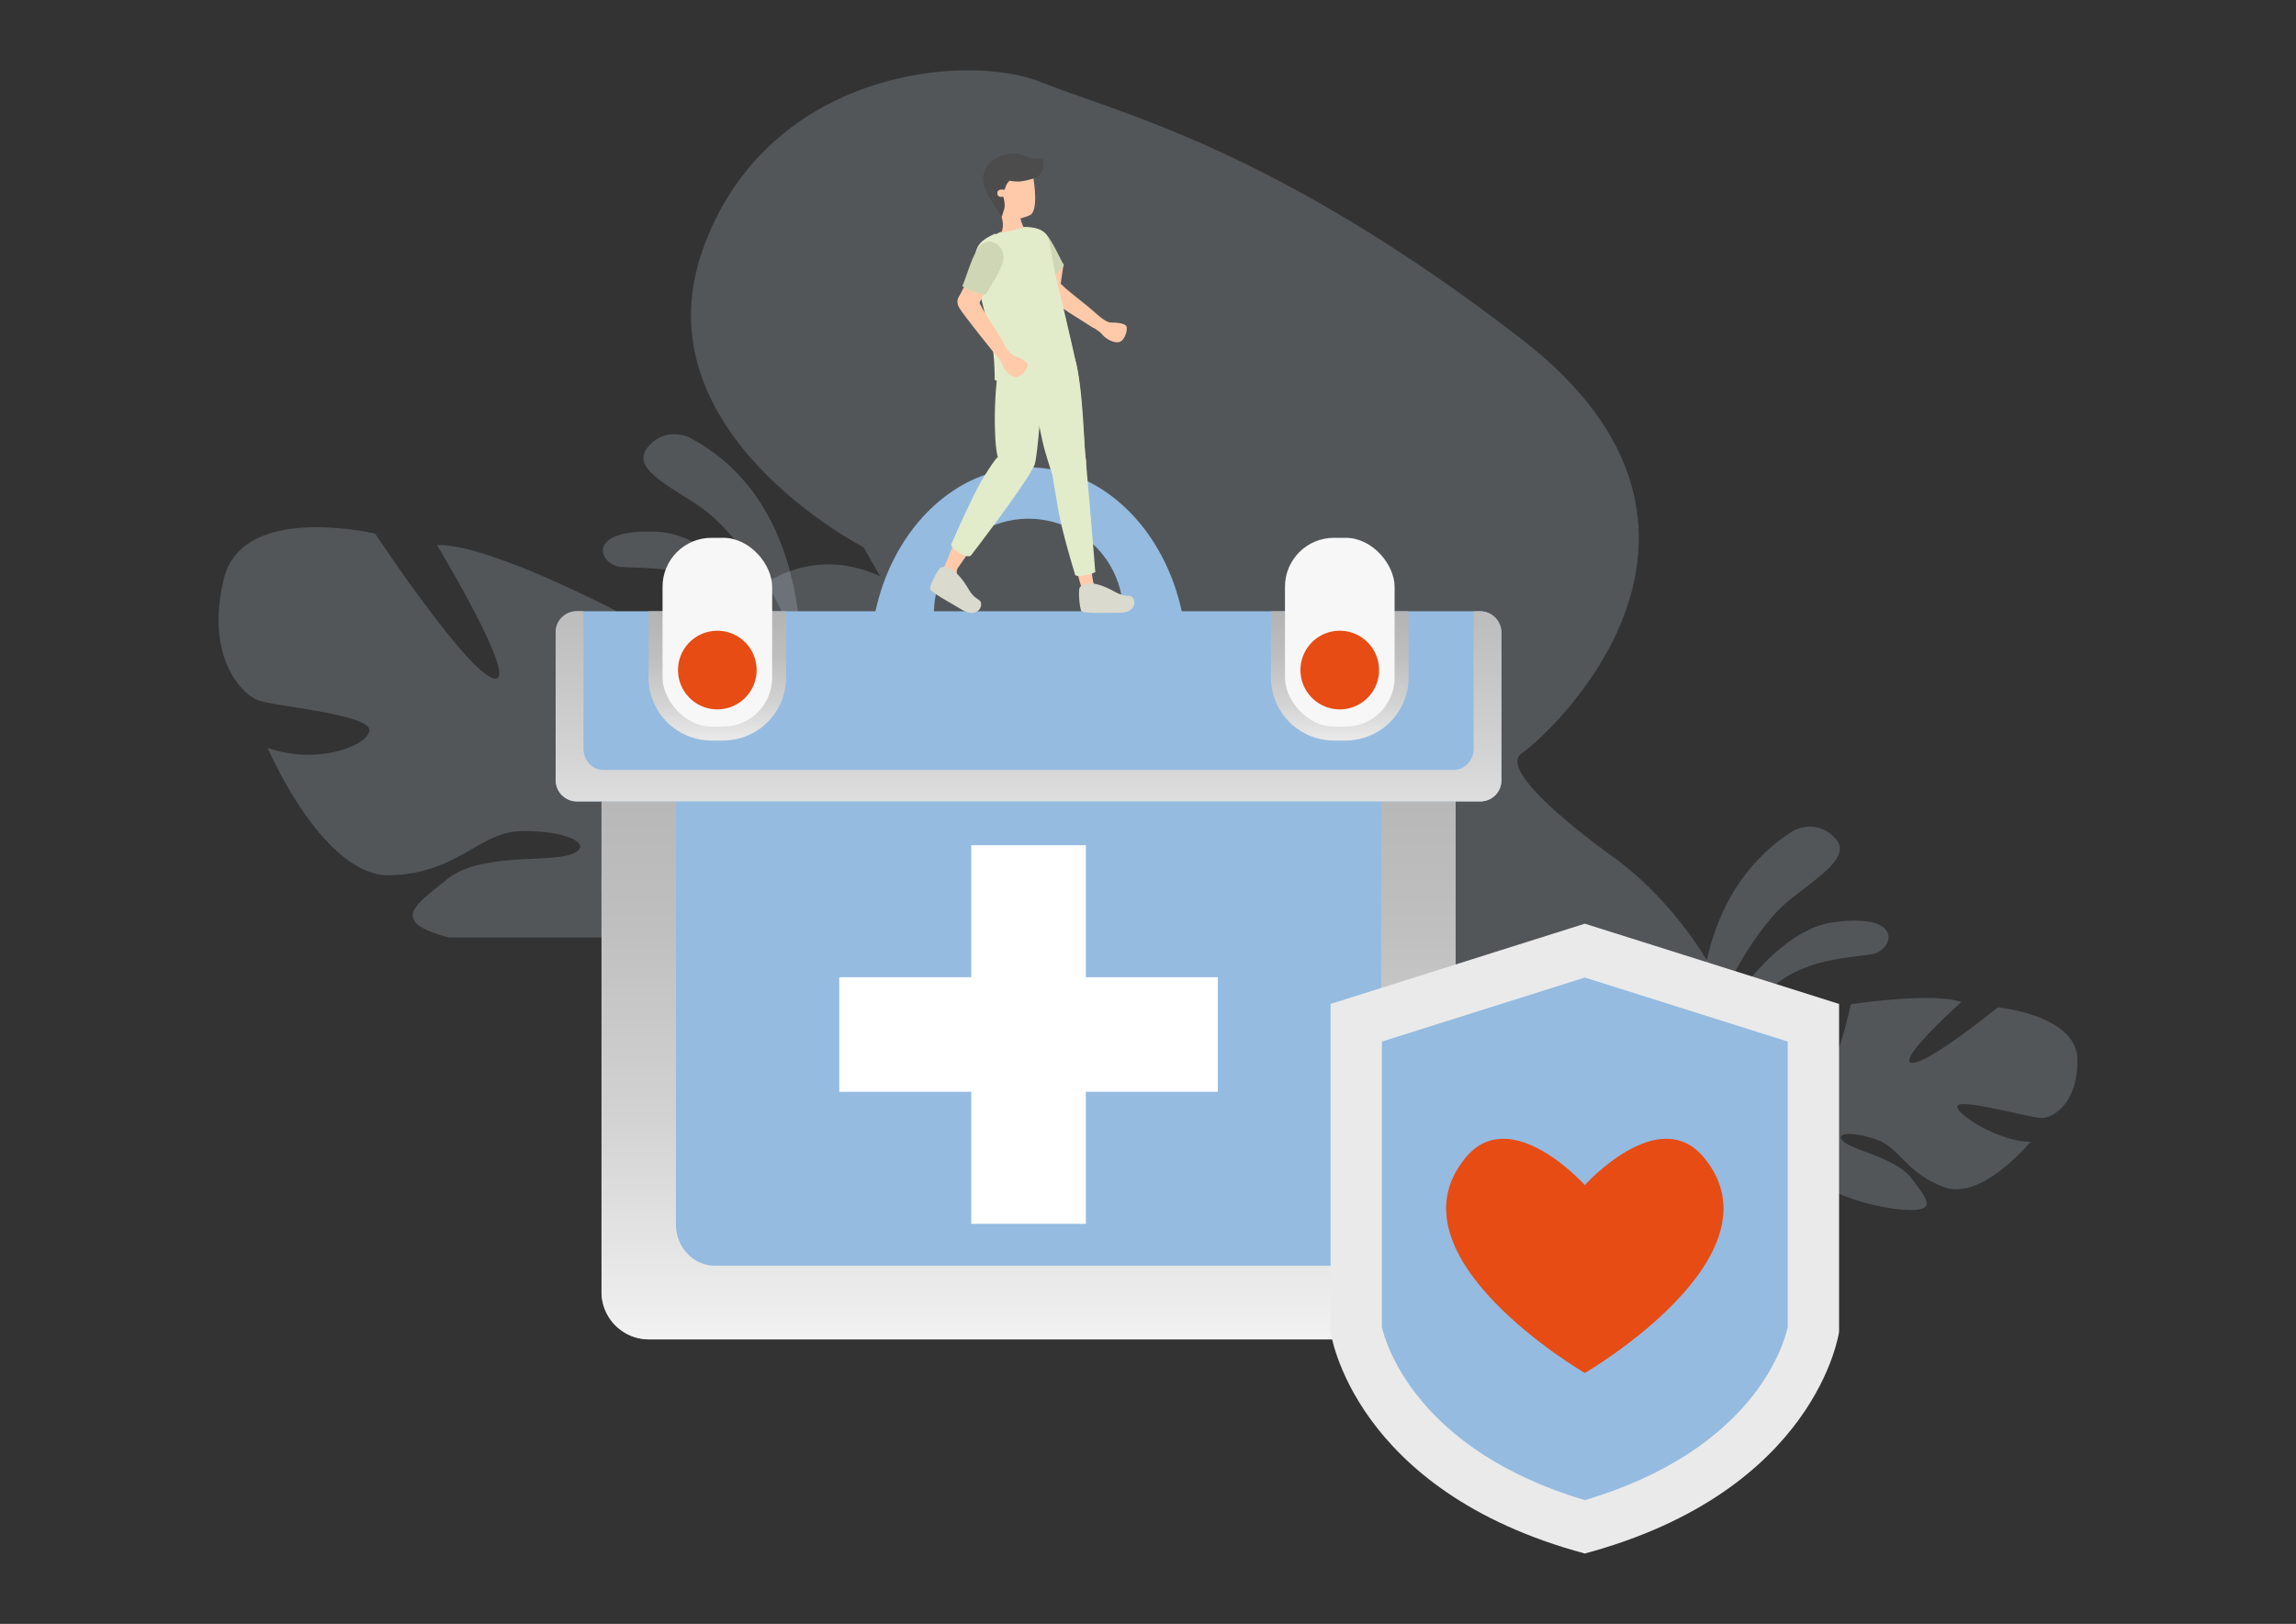 <svg xmlns="http://www.w3.org/2000/svg" xmlns:xlink="http://www.w3.org/1999/xlink" viewBox="0 0 1190.55 841.89"><rect x="0" y="0" width="1190.55" height="841.89" fill="#333333" stroke="none"/><defs><style>.cls-1,.cls-11,.cls-7{fill:none;}.cls-2{isolation:isolate;}.cls-3{clip-path:url(#clip-path);}.cls-4{fill:#95bbe0;}.cls-5{fill:#4dad7a;}.cls-6{clip-path:url(#clip-path-2);}.cls-7{stroke:#92eab6;stroke-width:1.75px;}.cls-11,.cls-7{stroke-miterlimit:10;}.cls-8{fill:#bddbef;}.cls-9{fill:#e37400;}.cls-10{clip-path:url(#clip-path-3);}.cls-11{stroke:#f7a459;stroke-width:1.83px;}.cls-12,.cls-14{fill:#d4e1f1;}.cls-12,.cls-13{opacity:0.2;}.cls-15,.cls-16,.cls-18,.cls-21{mix-blend-mode:multiply;}.cls-15{fill:url(#linear-gradient);}.cls-16{fill:url(#linear-gradient-2);}.cls-17{fill:#fff;}.cls-18{fill:url(#linear-gradient-3);}.cls-19{fill:#f7f7f7;}.cls-20{fill:#e64c14;}.cls-21{fill:url(#linear-gradient-4);}.cls-22{fill:#eaeaea;}.cls-23{fill:#ffcaaa;}.cls-24{fill:#ced6b6;}.cls-25{fill:#e2ecca;}.cls-26{fill:#4c4c4c;}.cls-27{fill:#dadace;}</style><clipPath id="clip-path"><rect class="cls-1" x="312.69" y="-861.89" width="1190.55" height="841.89"/></clipPath><clipPath id="clip-path-2"><path class="cls-1" d="M416.44,4.78c-4.69-1.44-31.95-9-39.31-27.08-1.22-3-4.47-11-.87-18.35a17,17,0,0,1,7.86-7.86c8.37-3.84,14.32,3.17,21.84-.87C409.35-51.2,413-55,413-59s-3.81-4.57-7-10.48c-.76-1.43-5.19-9.68-1.75-16.6,3.15-6.32,11-7.8,11.36-7.86,8.3-1.44,12.19,4.81,18.35,2.62,5.41-1.94,7.54-8.61,7.86-9.61,2.61-8.21-2.25-14.57-8.74-28.83-8-17.49-14.21-31.26-8.73-39.31,4-5.87,12.44-6.11,13.1-6.12,12.35-.18,22,13.48,29.7,24.46,10.42,14.8,10.77,22.19,17.47,23.59,7.69,1.61,17.93-5.88,21-14.85,4-11.69-5.61-22-16.6-40.19-10-16.54-34.08-56.49-26.21-93.47,1.37-6.42,4.69-22,17.48-28.83,15.86-8.45,35.13,2.57,36.69,3.49,22,13,29.74,43.28,32.32,53.29,3.89,15.14,3.69,26.51,11.36,29.7,5.95,2.49,13.57-1.26,17.47-4.36,24-19.13-11.41-79,5.24-94.35,19.51-18,116.86,19.54,152,95.22,46.28,99.65-21.51,252-119.69,279.55C571.15,70.54,555.48,47.56,416.44,4.78Z"/></clipPath><clipPath id="clip-path-3"><path class="cls-1" d="M1154.61,11.18c-10.4-9.16-35.79-31.51-32.3-56.7,1.24-9,6.94-24,19.5-31.09,11.24-6.31,18.73-1.2,28.35-9.14,6.44-5.32,11.31-14.71,11-23.78-.32-8.54-5-10.66-4.57-20.12a27.34,27.34,0,0,1,5.49-15.55c7.85-9.92,21.89-10,25.6-10.05,11.92-.14,14.23,4.93,21.95,2.72,8-2.28,15.34-10.49,16.46-19.21,1.53-11.87-9.8-15.06-11-30.15-.74-9.51,2.68-21.61,11-27.44,7.78-5.47,13.31-.52,22-6.4,8.18-5.57,6.35-12.14,15.54-21.94,1.81-1.93,8.61-9.18,17.38-11.89,19-5.89,28.58,15.48,51.21,13.71,6.6-.51,16.89-6.43,37.49-18.29,14.55-8.37,18.67-12.13,27.94-13.19,14.29-1.63,25.64,4.92,29,7,2.24,1.41,17.62,11.4,20.84,29.07,3,16.59-8,21.61-4.57,38.4,2.12,10.32,9,21.56,19.2,25.61,9.53,3.77,18.79,0,24.69-1.83h0s44.81-11.2,91.45,13.7c50.66,27,76.09,203.2-6.4,284.42C1468,230.88,1195,46.71,1154.61,11.18Z"/></clipPath><linearGradient id="linear-gradient" x1="533.34" y1="268.61" x2="533.34" y2="736.18" gradientUnits="userSpaceOnUse"><stop offset="0" stop-color="#afafaf"/><stop offset="0.22" stop-color="#b3b3b3"/><stop offset="0.45" stop-color="#bfbfbf"/><stop offset="0.67" stop-color="#d3d3d3"/><stop offset="0.89" stop-color="#efefef"/><stop offset="1" stop-color="#fff"/></linearGradient><linearGradient id="linear-gradient-2" x1="533.34" y1="197.15" x2="533.34" y2="485.66" xlink:href="#linear-gradient"/><linearGradient id="linear-gradient-3" x1="371.96" y1="292.76" x2="371.96" y2="400.47" xlink:href="#linear-gradient"/><linearGradient id="linear-gradient-4" x1="694.72" y1="292.76" x2="694.72" y2="400.47" xlink:href="#linear-gradient"/></defs><title>32</title><g class="cls-2"><g id="Слой_1" data-name="Слой 1"><g class="cls-3"><g class="cls-6"><path class="cls-11" d="M1518.57,206.85c-132.69-4.4-169.15-28.37-175.58-51.21-6.58-23.38,16.43-52.38-1.82-82.3-6.75-11.06-14.64-14.87-26.52-35.66-11.56-20.22-7.89-23.24-15.55-31.09-19.32-19.81-49.86-7.95-56.7-22.87-4.5-9.82,8.22-16.11,5.49-30.17-4.05-20.8-34.39-20-42.07-43-4.82-14.46,5.15-20.83,2.75-36.58-2-13.38-12.55-30.55-49.38-47.55"/></g></g><path class="cls-12" d="M445.34,613.39s-224.79-76.72-91.06-268.52,250.91,205.5,251.38,211.89S447.8,283.68,447.8,283.68s-116.5-59.37-83.68-153.44S501.13,27,539.69,42.56s120.6,33.8,249.4,133.35,14.77,204.58,0,214.63,47.59,53.89,47.59,53.89,77.12,52.05,73.83,149.78-88.6,97.73-88.6,97.73H433l-23.8-128.78Z"/><path class="cls-12" d="M134.76,363.34c10.16,3.07,58.25,7.33,56.8,15.58s-28.14,17.68-52.76,8.81c0,0,28.78,67.44,64,66.07s45.58-22.46,67.42-22.91,38,6.28,27.21,11.52-47.92-.76-65.17,13.15c-17,13.73-30.91,22.07.37,30.46h82.06c10.55-3.46,18.68-8.79,22.15-16.42,3.51,2.2,8.13,8.75,12.69,16.42h7.19c-8.83-23.54-8.81-40.8-8.81-40.8s62.13-31.54,31.35-80.75c0,0-24.39-30.52-49.84-39.44,0,0,15.45,71.69,2,72.61S320,317,320,317s-67.37-35.42-93.38-34.37c0,0,43.17,71.57,29.66,69.15s-61.76-75.1-61.76-75.1S126,260.36,116.17,299.81,124.59,360.28,134.76,363.34ZM336.88,469.59c.47-1.06.93-2.07,1.37-3A12.22,12.22,0,0,1,336.88,469.59Z"/><g class="cls-13"><path class="cls-14" d="M414.9,348.6s8.08-87.29-57.29-121.71c0,0-12.78-6.51-22.05,5.41s17.18,21.95,31.61,33.55S411.52,314.93,414.9,348.6Z"/><path class="cls-14" d="M417.35,340s-38.37-62.48-76.5-64.29S310.63,293,322,293.93s34.32-1.1,52.85,12.24S417.35,340,417.35,340Z"/></g><g class="cls-13"><path class="cls-14" d="M883.14,557.57s-16-86.2,46-126.42c0,0,12.14-7.64,22.46,3.4S936.48,458,923.16,470.83,883.45,523.73,883.14,557.57Z"/><path class="cls-14" d="M879.92,549.23s32.53-65.71,70.34-71,31.66,14.43,20.4,16.44-34.28,2-51.52,17S879.92,549.23,879.92,549.23Z"/></g><path class="cls-12" d="M1077.18,549.1c-.4-22.9-41.26-26.83-41.26-26.83S999.15,552.21,991.2,551,1017,519.53,1017,519.53c-14.57-5.36-57.28,1.13-57.28,1.13s-9.56,43.94-17,41,10.63-38.44,10.63-38.44c-15.56.07-33.32,11.88-33.32,11.88C896.16,555.7,927.17,584,927.17,584s-3.67,15.15-18.55,29.64h0a52.31,52.31,0,0,0-7,7.34l3.94,1.07c.59-.88,1.2-1.72,1.84-2.52h0l0,0c.43-.49,1-1.18,1.78-2h0c1.8-1.84,3.06-3.21,3.89-4.23h0c5.48-5.8,13.12-13.24,17.1-14.15a6.92,6.92,0,0,1-.38-1.89c.12.6.25,1.23.38,1.89,3.08,15.07,36.21,26.4,56,27.95s12.92-5.53,5-16.15-29.72-14.28-35.13-19.06,4.6-5.41,16.89-1.14,15.37,17.46,35.12,24.69,44.83-23.49,44.83-23.49c-15.08.2-38.18-13.64-37.93-18.32s37.25,5.8,43.4,6S1077.59,572,1077.18,549.1Z"/><path class="cls-4" d="M484.28,318a49.06,49.06,0,1,1,98.12,0H613c-9.06-43.51-41.27-75.68-79.61-75.68S462.79,274.44,453.73,318Z"/><path class="cls-4" d="M311.91,399.15V669.87a24.59,24.59,0,0,0,24.52,24.52H730.25a24.59,24.59,0,0,0,24.52-24.52V399.15Z"/><path class="cls-15" d="M716.18,399.15V634.86c0,11.75-9.11,21.35-20.24,21.35H370.74c-11.13,0-20.24-9.6-20.24-21.35V399.15H311.91V669.87a24.59,24.59,0,0,0,24.52,24.52H730.25a24.59,24.59,0,0,0,24.52-24.52V399.15Z"/><rect class="cls-4" x="288.16" y="316.92" width="490.37" height="98.57" rx="10.87" ry="10.87"/><path class="cls-16" d="M767.66,316.92h-3.52v71.24c0,6-4.61,11-10.24,11H312.78c-5.63,0-10.23-4.95-10.23-11V316.92H299a10.89,10.89,0,0,0-10.86,10.86v76.85A10.89,10.89,0,0,0,299,415.49H767.66a10.89,10.89,0,0,0,10.86-10.86V327.78A10.89,10.89,0,0,0,767.66,316.92Z"/><polygon class="cls-17" points="631.49 506.63 563.06 506.63 563.06 438.19 503.64 438.19 503.64 506.63 435.19 506.63 435.19 566.05 503.64 566.05 503.64 634.49 563.06 634.49 563.06 566.05 631.49 566.05 631.49 506.63"/><path class="cls-18" d="M336.3,316.92v34.4a32.63,32.63,0,0,0,32.6,32.6H375a32.63,32.63,0,0,0,32.6-32.6v-34.4Z"/><rect class="cls-19" x="343.55" y="278.83" width="56.84" height="97.85" rx="25.36" ry="25.36"/><path class="cls-20" d="M392.34,347.4A20.38,20.38,0,1,0,372,367.77,20.38,20.38,0,0,0,392.34,347.4Z"/><path class="cls-21" d="M659.05,316.92v34.4a32.63,32.63,0,0,0,32.6,32.6h6.13a32.63,32.63,0,0,0,32.6-32.6v-34.4Z"/><rect class="cls-19" x="666.3" y="278.83" width="56.84" height="97.85" rx="25.36" ry="25.36"/><path class="cls-20" d="M715.09,347.4a20.38,20.38,0,1,0-20.37,20.37A20.37,20.37,0,0,0,715.09,347.4Z"/><path class="cls-22" d="M821.78,478.88l-131.84,41.6v170S701.23,773,821.78,805.41C942.33,773,953.62,690.49,953.62,690.49v-170Z"/><path class="cls-4" d="M821.78,777.75c-87.07-26-103.19-80.92-105.22-89.68V540l105.22-33.2L927,540V688C924.78,697.9,908.85,751.83,821.78,777.75Z"/><path class="cls-20" d="M883.44,600C860,571.91,821.78,614.4,821.78,614.4S783.61,571.91,760.12,600c-42.68,51.11,61.66,111.83,61.66,111.83S926.12,651.15,883.44,600Z"/><path class="cls-23" d="M569.11,163.22s4.43,4,6.89,4c2.67,0,7.37.28,8.1,2s-.74,6.95-3.41,8-7.36-1.52-9-3.65-5.6-4.15-5.6-4.15Z"/><path class="cls-23" d="M566.1,169.48s4,2.09,5.09-1c.75-2.23-2.08-5.24-2.08-5.24s-2.92-2.88-12.85-10.64S545,139.79,542.39,142c-1.71,1.48-6.32,6.74-1.41,11C544.52,156,566.1,169.48,566.1,169.48Z"/><path class="cls-23" d="M551.49,137,550,147.07s-1.3,6.85-6.42,5.67-4.71-2.7-4.44-6,2.12-13.22,2.12-13.22S550.55,135.07,551.49,137Z"/><path class="cls-24" d="M541.56,145.68c-4.1-5.89-9.2-11.19-12-17-4.39-9.23,7.69-14.32,13.5-6.53,3.4,4.56,5.72,9.95,8.61,15.47A26.1,26.1,0,0,1,541.56,145.68Z"/><path class="cls-23" d="M563.19,238.67c-1.59-6.81-2.16-49.75-7.43-56.11-7.59,2.13-16.19,1.1-15.35,19.74,1.23,28.5,7.28,39.95,7.27,40.06S563.27,239,563.19,238.67Z"/><path class="cls-23" d="M585.58,312.93c-.36-1.74-4.2-5.39-7.21-5.39-7.53,0-11.21-3-11.62-6.38-.16-1.65-3.26-18.51-3.78-29.05-.23-10.74.3-26.75.22-33.44.14-.79-15.51,3.69-15.51,3.69,1.39,4.68,1.37,11,1.3,13.73-.1,3,5.11,27,7.89,34.84,2,7.38,3.83,12.94,3.93,14.37.26,4.24-2.3,8.72,3.76,10.21,4.8,1.16,12.53.19,16,.57S586,314.92,585.58,312.93Z"/><path class="cls-25" d="M541.93,234.09c2.42,8.21,3.68,11.79,3.68,11.79s1.2,7.18,3.23,18.9,8.73,33.43,8.73,33.43,1.16.83,5,.07a17.27,17.27,0,0,0,5.38-1.67s-3.86-47.54-4.92-57.51-1.34-35.48-5.08-50.85c-6.64-.21-23.8-3.51-23.37,10.16C534.61,198.41,539.51,225.85,541.93,234.09Z"/><path class="cls-23" d="M535.2,239c-.56-7,5.22-49.54.93-56.59-7.81,1-16.17-1.3-18.1,17.27-3,28.36,1.3,40.58,1.29,40.68S535.22,239.31,535.2,239Z"/><path class="cls-23" d="M506.46,313.26c.79-1.57-1.18-3.88-3.53-5.75-5.9-4.69-8-10.22-6.21-13.14.9-1.39,6.47-9.19,12.62-17.78,6.5-8.56,21.93-32,26-37.28.58-.55-14.44-6.75-14.44-6.75-1.83,4.51-5.78,9.47-7.53,11.54-2,2.32-15.37,28.24-18.06,36.12-3,7-6,14.88-6.84,16.08-2.44,3.47-7.23,5.38-3.41,10.32,3.05,3.9,11.77,6.47,14.26,8.95S505.53,315.08,506.46,313.26Z"/><path class="cls-25" d="M517.44,192.39A193.56,193.56,0,0,0,516,224.93c.42,9.81,1.46,12,1.46,12s-1.32.56-7.5,10.67-16.85,35-16.85,35,1,2.25,5.19,4.5,5.2.84,5.2.84,31.45-40.85,33.14-47.6,3.65-36.24,4.5-45.23-18.54-5-23.74-3.22"/><path class="cls-25" d="M558.25,189.46s-3.59-16.46-9.37-40.34c-5.94-24.46-3.08-26.54-9.62-29.89s-18.09-.73-23.37,2.52c-8.31,5.15-14.67,4.07-5.07,37.8,6.45,22.72,5.51,29.67,6.4,34.81S545.31,201.57,558.25,189.46Z"/><path class="cls-23" d="M530.86,117.91a17.77,17.77,0,0,1-1.7-4.69c2.06-.53,5.36-1.56,6-2.56,3.63-5.2,0-22.07,0-22.07-1-1.66-9.46-3.85-14.84.51-4.53,3.69-5.5,11.14-2.9,17.23a.48.48,0,0,0-.05.19,33.18,33.18,0,0,1,2.62,8.93c.29,2.7-.52,4.16-.63,5.14C518.18,121.06,532.36,117.81,530.86,117.91Z"/><path class="cls-26" d="M520.78,98.41s-3.66-.88-3.64,1.75,3.09,1.79,3.09,1.79,1.21,3.79.51,6.32-1.34,4.25-1.34,4.25-4.07-6.34-6.59-10.41c-5.06-8.18-4.3-18,7.1-21.54,10.88-3.31,11.64,2.84,21,1.53.66,3.92.59,8.71-5,10.44-7.63,2.35-9.45,1.45-12.44,1.18C521.23,95.79,521.47,97.61,520.78,98.41Z"/><path class="cls-27" d="M578.44,307c5.77,3.31,7.63.48,9.21,3.3s0,7.48-7.2,7.4-19.05.51-19.8-1c-.87-1.67-1.72-11.11-.68-12.27C563.87,300.09,572.67,303.71,578.44,307Z"/><path class="cls-27" d="M502.5,305.85c3.3,5.77,6.33,4.28,6.26,7.51s-3.79,6.48-10,2.72-16.66-9.25-16.53-10.92c.1-1.89,4.17-10.44,5.65-10.92C493.45,292.52,499.2,300.13,502.5,305.85Z"/><path class="cls-25" d="M516,121.12s2.63,3.53,9.46,5.51c4.79,1.39,4.35,2.13,4.61,4.88s-.49,18.68,3.95,42.18,4.3,26.42,4.3,26.42-5.07,1.16-13.31-.49-9.24-2.7-9.24-2.7.32-15.79-3.24-28.07-6.84-25.95-6.95-34.06S509.6,124.08,516,121.12Z"/><path class="cls-23" d="M520.68,178.46s2.89,5.23,5.21,6c2.51.89,6.88,2.66,7,4.52s-3,6.34-5.84,6.5-6.46-3.83-7.32-6.38-3.94-5.74-3.94-5.74Z"/><path class="cls-23" d="M515.8,183.4s3.15,3.29,5.14.68c1.44-1.85-.26-5.62-.26-5.62s-1.83-3.68-8.69-14.24-6.53-15.77-9.67-14.54c-2.1.85-8.16,4.32-4.9,9.92C499.78,163.62,515.8,183.4,515.8,183.4Z"/><path class="cls-23" d="M512.56,147.88,507.85,157s-3.46,6.05-7.91,3.27-3.58-4.08-2.24-7.15,6.3-11.82,6.3-11.82S512.29,145.8,512.56,147.88Z"/><path class="cls-24" d="M499,148.35c2.75-6.63,4.48-13.78,7.92-19.25,5.41-8.67,16.2-1.23,12.77,7.87-2,5.31-5.31,10.17-8.41,15.58A26.18,26.18,0,0,1,499,148.35Z"/></g></g></svg>